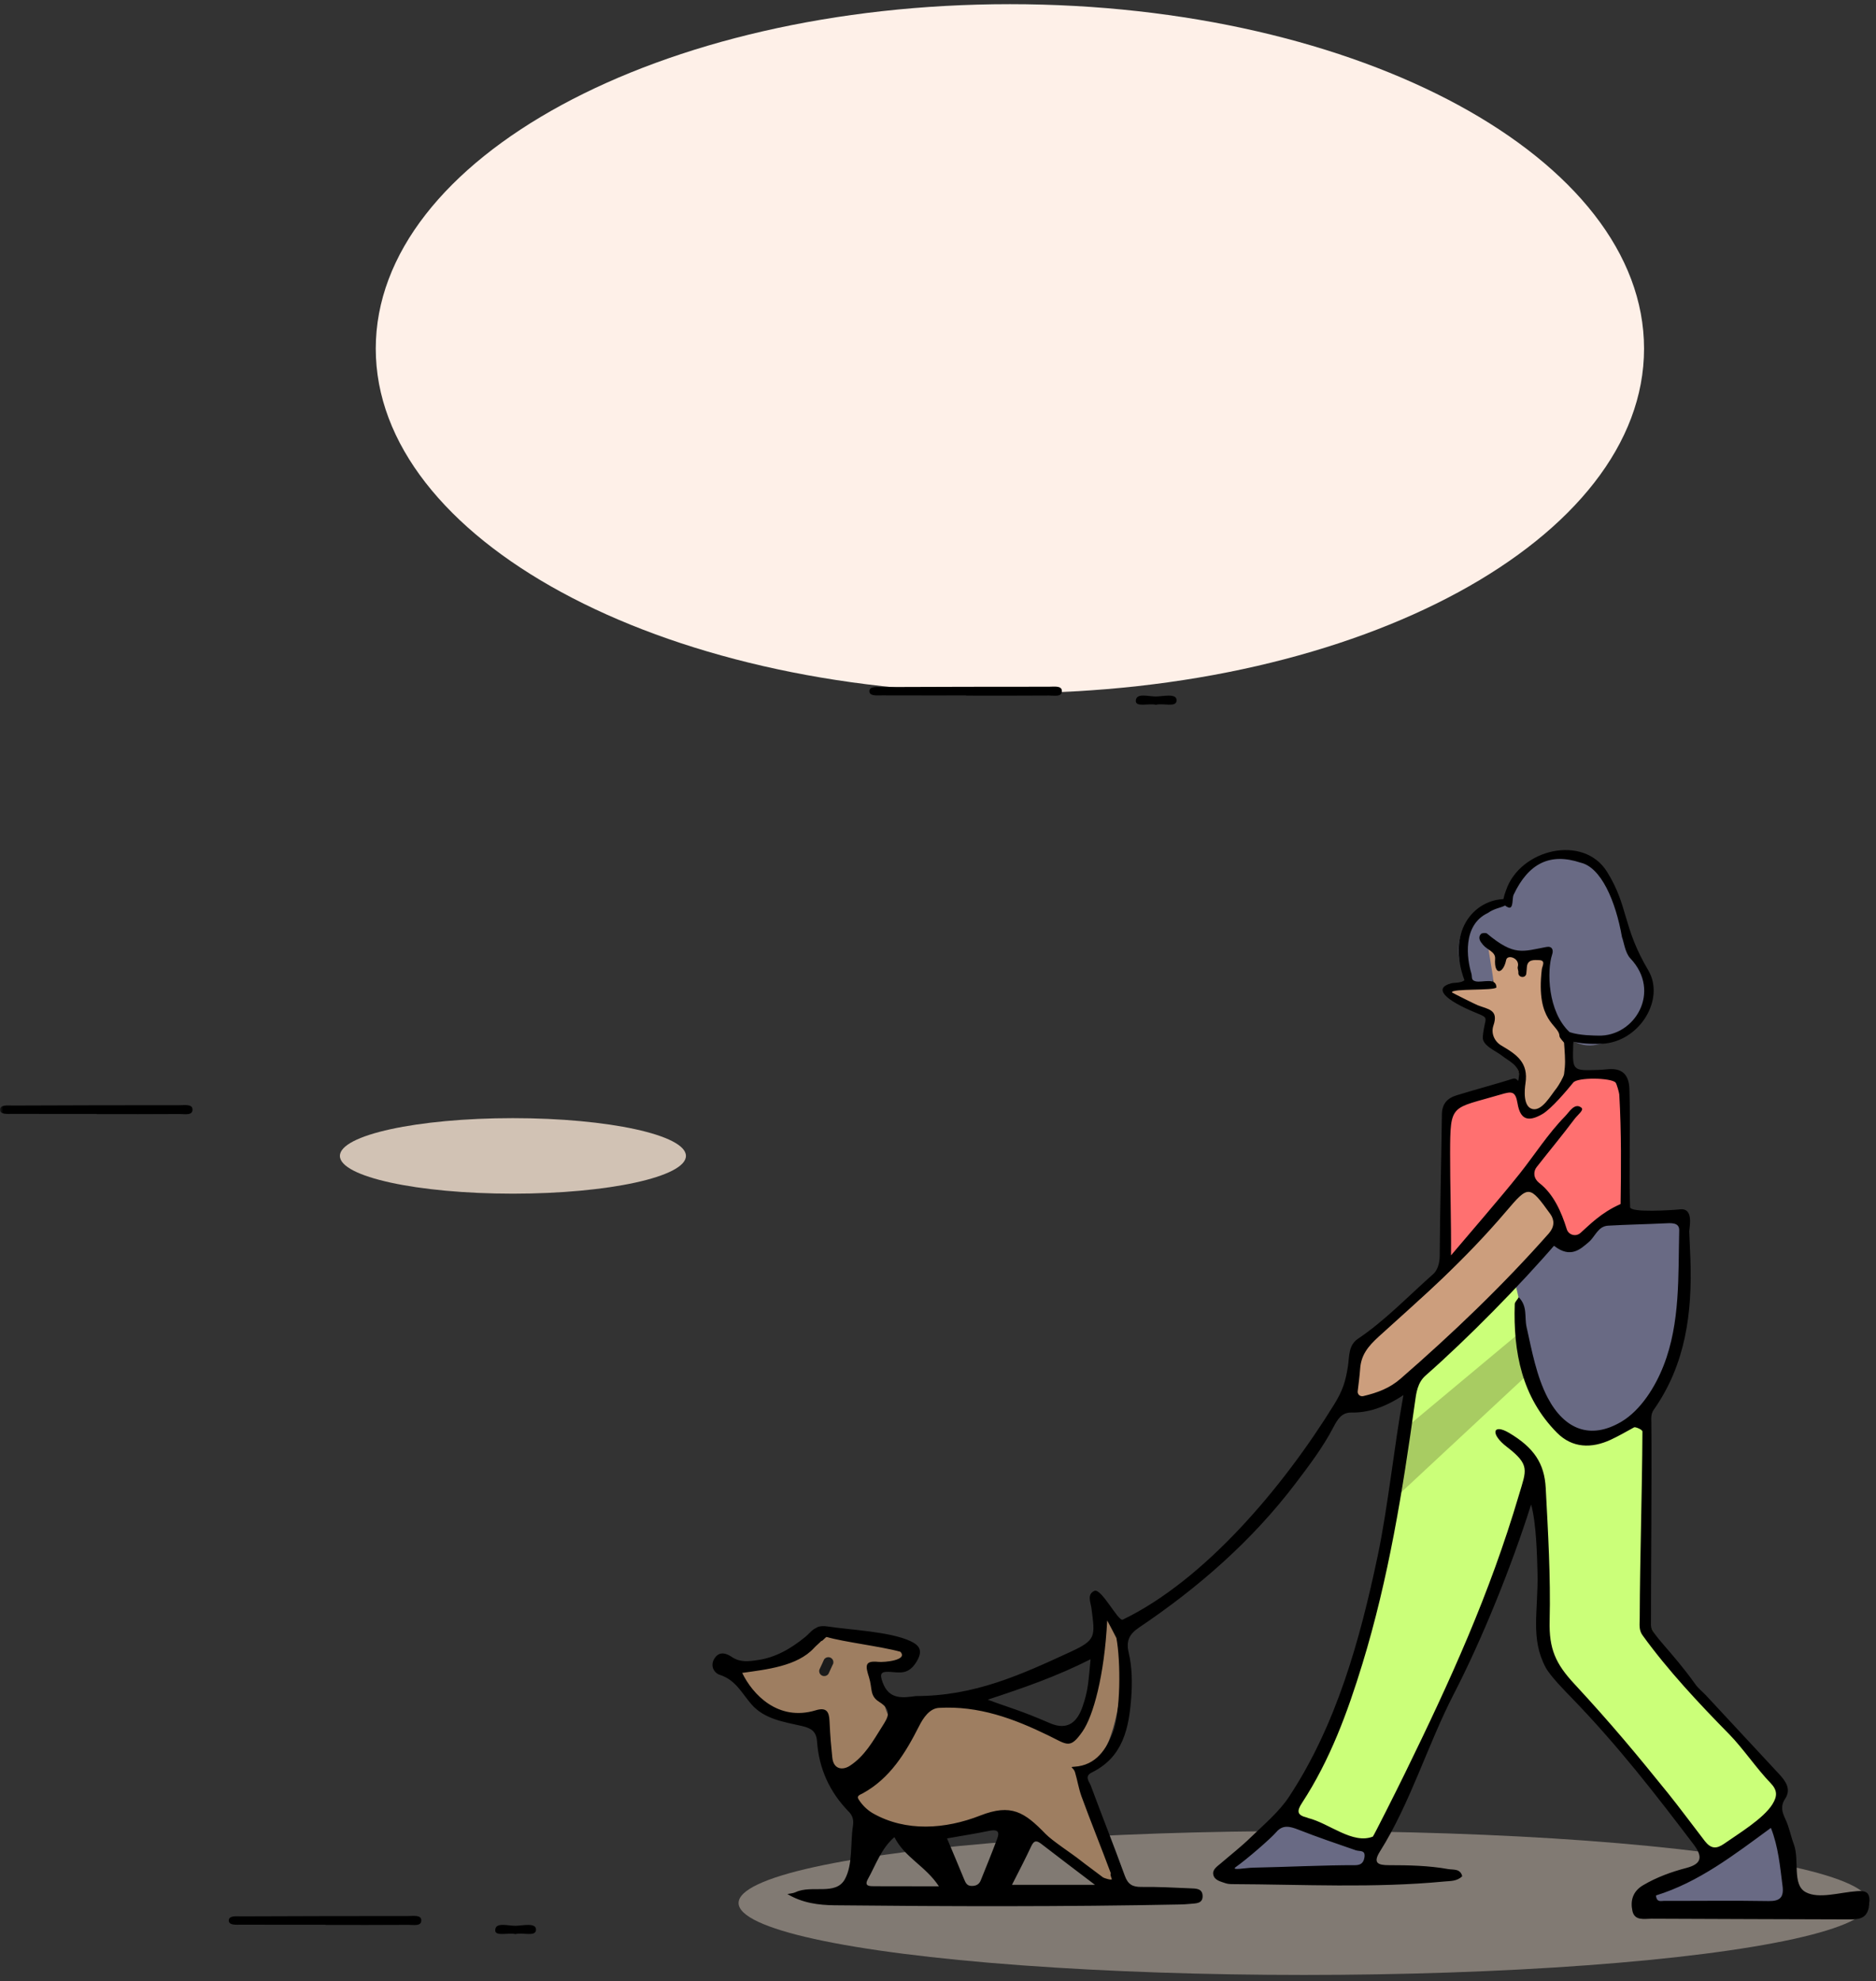 <svg width="287" height="303" viewBox="0 0 287 303" fill="none" xmlns="http://www.w3.org/2000/svg">
<rect x="0" y="0" width="287" height="303" fill="#333333" stroke="none"/>
<path d="M251.515 53.319C251.515 82.414 208.08 106 154.5 106C100.92 106 57.485 82.414 57.485 53.319C57.485 24.224 100.92 0.638 154.5 0.638C208.08 0.638 251.515 24.224 251.515 53.319Z" fill="#FEF0E8"/>
<ellipse cx="199.493" cy="291.03" rx="86.5" ry="11" fill="#D1C2B4" fill-opacity="0.5"/>
<path d="M210.348 282.102C210.501 283.957 210.21 285.229 208.401 285.689C204.108 286.778 191.291 287.1 186.922 286.333C188.639 284.033 193.284 281.259 195.691 279.695C196.197 279.373 196.734 279.051 197.332 279.005C198.114 278.943 198.849 279.327 199.555 279.664C201.992 280.829 207.006 282.301 209.704 282.439" fill="#696A84"/>
<path d="M272.179 277.226C273.544 280.523 274.08 288.096 273.16 291.546C268.316 291.592 256.526 291.5 251.681 291.546C251.083 290.641 254.533 288.571 255.422 287.958C259.485 285.168 264.697 283.083 270.554 278.529" fill="#696A84"/>
<path d="M257.86 185.867C257.63 190.344 258.933 193.487 257.982 197.871C257.139 201.827 255.867 210.137 253.598 213.479C251.329 216.821 245.748 219.596 241.731 220.056C240.827 220.163 237.484 218.216 236.825 217.588C236.304 217.082 236.135 216.33 235.982 215.61C235.123 211.501 234.28 207.392 233.422 203.283C233.054 201.49 231.505 198.638 231.796 196.829C232.364 193.379 236.35 191.816 239.002 189.531C242.406 186.603 253.506 185.622 257.86 185.867Z" fill="#696A84"/>
<path d="M223.15 144.764C223.303 142.694 224.269 140.578 226.093 139.582C227.78 138.662 230.141 138.708 231.199 137.098C231.659 136.408 231.766 135.55 232.073 134.783C233.069 132.33 236.749 129.816 239.278 130.644C241.793 131.472 240.566 130.383 243.142 131.671C245.503 132.851 245.457 133.863 245.595 133.863C246.193 133.863 247.695 139.245 247.91 139.796C248.17 140.44 249.443 145.024 249.98 145.469C251.789 146.971 252.31 150.85 252.172 153.211C251.911 157.857 246.085 159.558 243.755 159.85C240.995 160.202 238.374 158.01 237.5 155.358C236.641 152.721 235.614 148.029 236.687 145.454C232.885 145.53 230.662 146.113 227.596 143.859C227.703 145.07 228.209 146.205 228.454 147.401C229.712 153.457 222.674 151.234 223.15 144.764Z" fill="#696A84"/>
<path d="M248.6 165.952C249.029 167.638 249.075 169.279 248.814 170.95C247.895 176.76 249.244 179.673 248.324 185.484C246.085 183.475 242.697 192 240.459 190.007C239.876 189.485 236.519 182.816 235.691 182.648C234.48 182.402 234.096 180.593 233.115 181.222C228.5 184.181 224.944 190.053 221.371 193.87C221.325 187.768 221.417 181.912 221.371 175.81C221.371 174.629 221.264 171.118 221.755 169.999C223.15 166.841 228.5 166.688 232.487 165.998C233.253 165.86 234.096 165.752 234.771 166.059C236.503 166.841 234.219 169.248 236.197 169.217C236.795 169.202 239.922 164.603 240.459 164.449C241.348 164.189 248.186 164.327 248.6 165.952Z" fill="#FF7070"/>
<path d="M220.758 206.932C217.232 211.286 211.713 215.196 206.117 215.303C206.454 213.172 206.776 211.056 207.113 208.925C207.236 208.128 207.374 207.3 207.742 206.58C208.324 205.43 209.428 204.679 210.486 203.927C218.06 198.577 224.76 191.969 230.233 184.487C231.122 183.261 233.452 179.934 235.17 181.636C236.902 183.353 239.171 187.492 238.343 188.719C234.204 194.805 225.388 201.198 220.758 206.932Z" fill="#CC9E7D"/>
<path d="M149.897 261.021C145.251 260.147 140.222 260.439 136.129 262.784C134.535 259.979 135.7 258.154 133.569 255.716C134.581 254.812 141.725 255.716 138.582 252.052C136.589 251.746 131.008 250.519 129.015 250.228C128.279 250.121 126.639 249.323 125.918 249.523C125.213 249.722 124.033 251.914 123.435 252.344C120.322 254.582 115.11 255.011 111.277 255.18C114.359 259.519 119.433 264.609 126.547 262.478C126.271 266.985 127.574 271.584 130.18 275.279C131.008 276.46 132.005 277.564 133.277 278.223C134.565 278.882 136.037 279.051 137.463 279.204C141.204 279.603 144.991 280.001 148.685 279.327C151.138 278.882 152.656 278.667 155.109 279.081C160.582 280.001 166.086 287.958 171.59 288.679C169.95 283.037 167.543 275.77 164.707 270.603C167.083 271.063 168.754 268.487 169.628 266.249C171.391 261.757 173.215 251.899 168.861 245.383C168.677 252.267 166.638 263.581 163.235 264.977C160.398 266.172 153.177 261.634 149.897 261.021Z" fill="#9E7E61"/>
<path d="M252.003 235.571C251.942 237.718 250.869 243.559 251.359 245.659C252.034 248.603 253.92 251.27 255.591 253.8C260.175 260.715 268.254 267.062 272.838 273.976C271.413 279.664 264.084 282.332 262.091 283.42C254.287 274.635 247.25 265.207 238.328 256.728C237.607 256.054 236.84 252.635 236.503 251.715C236.135 250.703 236.519 249.599 236.473 248.526C236.181 242.777 236.258 235.556 235.783 229.485C235.507 225.882 235.66 225.361 234.418 225.483C231.95 236.445 228.868 241.75 224.652 252.175C222.475 257.572 218.857 264.762 216.511 270.082C214.196 275.325 211.789 282.132 209.995 282.117C207.19 281.136 199.171 278.775 196.734 277.717C200.551 273.853 202.606 268.641 204.384 263.505C209.505 248.802 213.154 233.593 215.269 218.17C215.561 215.993 215.852 213.739 216.94 211.823C217.891 210.137 219.087 208.312 220.559 207.04C224.1 204.019 228.132 199.098 231.674 196.062C233.023 199.727 232.931 206.15 234.004 209.907C235.077 213.663 238.389 219.213 242.222 219.933C247.112 220.853 251.911 212.13 251.666 218.308C251.421 224.625 252.187 229.255 252.003 235.571Z" fill="#CBFF79"/>
<path d="M234.02 209.922L213.598 228.933L215.285 218.17L233.514 202.961L234.02 209.922Z" fill="#A8CC62"/>
<path d="M227.534 158.01C227.58 157.458 227.994 156.109 227.918 155.557C227.672 153.656 221.494 153.196 221.203 151.295C222.107 151.142 225.971 150.942 226.875 150.774C227.151 150.728 227.979 150.59 228.163 150.39C228.316 150.222 228.454 150.866 228.485 150.651C228.592 149.731 227.611 145.254 227.657 144.334C227.703 143.415 228.884 145.944 229.773 145.668C230.095 145.561 230.447 145.576 230.8 145.592C231.996 145.653 233.192 145.699 234.388 145.76C234.541 145.76 234.679 145.776 234.817 145.837C235.215 146.036 236.917 146.082 236.825 146.527C236.089 150.268 236.825 153.104 237.73 155.174C237.975 155.741 239.662 157.979 239.922 158.531C240.121 158.961 239.616 160.248 239.631 160.724C239.754 162.931 240.275 165.599 236.948 168.619C234.863 170.505 233.667 169.892 232.931 167.408C232.211 164.97 233.008 164.051 231.214 161.92C230.141 160.616 227.396 159.957 227.534 158.01Z" fill="#CC9E7D"/>
<path d="M109.376 253.524C110.112 252.497 111.124 252.834 111.982 253.417C113.209 254.245 114.497 254.092 115.846 253.892C118.697 253.494 121.028 252.099 123.22 250.32C123.695 249.937 124.247 249.216 124.814 248.986C125.29 248.634 126.041 248.649 126.639 248.741C130.088 249.278 136.175 249.508 139.318 250.995C140.713 251.654 141.296 252.497 140.084 254.337C138.904 256.115 137.631 255.778 136.19 255.686C134.78 255.594 134.519 255.916 135.04 257.311C136.022 259.964 138.091 259.657 140.115 259.381C149.115 259.381 156.259 256.085 163.741 252.635C167.742 250.795 167.528 250.289 166.976 245.951C166.853 245.031 166.255 243.835 167.42 243.298C168.478 242.808 171.054 247.99 171.759 247.698C184.269 241.658 196.228 227.538 204.108 214.782C205.427 212.636 205.856 211.271 206.224 208.88C206.438 207.438 206.27 205.752 207.726 204.756C211.958 201.904 215.285 198.362 219.255 194.851C219.915 194.269 220.237 193.211 220.252 192.107C220.298 184.886 220.497 177.665 220.589 170.444C220.605 168.834 221.386 167.96 222.812 167.516C225.02 166.826 229.19 165.691 231.398 164.986C232.348 164.679 232.195 166.105 232.379 164.557C232.563 162.993 230.647 162.15 229.895 161.537C228.883 160.709 226.722 159.927 226.844 158.562C227.12 155.45 228.04 155.818 225.817 154.898C221.034 152.936 219.255 151.142 221.969 150.391C222.444 150.253 223.517 150.36 224.039 149.915C221.325 142.526 225.357 137.819 229.819 137.512C229.88 137.512 229.957 137.497 230.018 137.466C230.079 137.052 230.248 136.592 230.386 136.194C232.517 129.831 242.252 127.532 245.855 133.327C249.167 138.662 248.186 141.682 252.172 148.413C254.763 152.798 250.853 159.283 245.181 159.62C244.613 159.651 242.298 159.712 240.719 159.313C240.704 159.513 240.673 159.712 240.673 159.896C240.566 163.76 240.566 163.76 244.521 163.622C244.966 163.606 245.411 163.576 245.855 163.53C248.094 163.284 249.197 164.266 249.274 166.535C249.458 172.146 249.182 179.735 249.381 184.61C249.412 185.499 255.851 185.07 257.078 184.947C259.193 184.748 258.412 187.83 258.427 188.351C258.473 189.777 258.565 191.203 258.611 192.628C258.887 200.8 257.875 208.665 253 215.595C252.54 216.239 252.616 216.929 252.632 217.649C252.708 225.422 252.57 241.014 252.57 248.572C252.57 249.891 255.759 252.513 259.347 257.557C259.807 258.216 260.466 258.706 261.018 259.304C264.728 263.29 268.438 267.277 272.133 271.263C273.13 272.336 274.08 273.578 273.114 275.065C272.332 276.245 272.639 277.135 273.16 278.254C273.728 279.45 273.957 280.799 274.433 282.056C275.337 284.509 274.126 288.219 276.242 289.369C278.25 290.458 281.439 289.4 284.107 289.216C285.609 289.108 286.131 289.492 285.977 291.178C285.793 293.141 284.812 293.539 283.172 293.539C272.992 293.493 262.827 293.493 252.647 293.432C251.574 293.432 250.071 293.8 249.734 292.236C249.397 290.687 249.78 289.262 251.344 288.326C253.444 287.085 255.683 286.272 258.028 285.659C260.328 285.046 260.543 283.972 259.086 282.056C253.49 274.682 247.634 267.077 240.413 259.626C239.431 258.614 237.132 256.284 236.457 254.996C234.081 250.519 235.353 246.411 235.215 240.493C235.154 238.178 235.047 232.919 234.234 230.083C231.244 239.573 226.722 250.719 222.414 259.059C218.443 266.74 215.744 275.801 211.114 283.144C209.995 284.923 210.808 285.245 212.479 285.245C215.515 285.245 218.55 285.306 221.555 285.843C222.352 285.981 223.395 285.735 223.701 286.931C222.904 287.729 221.877 287.652 220.926 287.744C210.149 288.771 199.34 288.188 188.547 288.142C188.194 288.142 187.811 288.112 187.489 288.005C186.753 287.744 185.802 287.575 185.618 286.701C185.45 285.935 186.17 285.46 186.722 285C188.271 283.666 189.911 282.393 191.368 280.967C193.391 279.005 195.66 277.104 197.178 274.82C204.43 263.842 208.048 250.841 210.762 237.963C212.356 230.405 213.291 221.083 214.702 213.356C211.743 215.319 209.152 216.07 206.73 216.024C205.273 216.009 204.645 217.021 204.001 218.247C202.391 221.344 200.275 224.119 198.175 226.894C191.506 235.663 183.334 242.792 174.243 248.91C172.74 249.922 172.265 250.979 172.664 252.697C173.2 254.966 173.231 257.311 173.062 259.626C172.709 264.287 171.82 268.718 167.037 271.063C165.826 271.661 166.654 272.474 166.884 273.102C168.585 277.702 170.41 282.255 172.081 286.87C172.572 288.219 173.292 288.587 174.626 288.572C177.125 288.541 179.624 288.679 182.123 288.786C182.905 288.817 183.917 288.786 183.978 289.875C184.055 291.178 182.92 291.071 182.062 291.163C181.525 291.224 180.988 291.239 180.452 291.255C162.867 291.607 145.266 291.561 127.681 291.377C125.228 291.347 122.775 291.04 120.46 289.66C120.89 289.568 121.35 289.553 121.733 289.369C124.186 288.219 127.865 289.952 129.261 287.376C130.487 285.122 130.073 281.979 130.487 279.25C130.625 278.361 130.456 277.687 129.858 277.073C126.93 274.084 125.29 270.496 124.998 266.341C124.891 264.793 124.125 264.302 122.699 263.965C119.939 263.336 116.934 262.922 114.956 260.638C113.5 258.967 112.565 256.943 110.188 256.161C109.177 255.87 108.563 254.659 109.376 253.524ZM244.491 158.378C250.102 158.562 254.241 151.633 249.412 146.558C248.599 145.699 248.4 143.921 248.14 143.323C247.158 137.696 244.905 132.637 241.823 131.932C237.178 130.383 233.851 131.978 231.551 136.853C231.321 137.328 231.566 139.061 230.769 138.785C230.555 138.708 230.386 138.601 230.263 138.478C229.543 138.862 228.669 138.892 227.611 139.628C223.671 141.499 224.437 146.711 225.081 148.812C225.281 149.471 224.974 149.9 225.786 150.084C226.798 150.299 228.899 149.425 228.929 151.004C228.638 151.541 222.046 151.142 222.122 151.77C222.352 151.924 225.741 153.61 226.062 153.733C227.657 154.361 229.313 154.392 228.469 156.845C228.071 158.026 228.623 159.283 229.711 159.911C232.011 161.261 233.866 162.502 233.375 165.676C233.222 166.688 232.977 169.31 234.495 169.616C235.936 169.892 237.208 167.562 238.159 166.381C238.389 166.09 239.217 164.71 239.278 164.266C239.493 162.748 239.447 161.966 239.339 160.325C239.324 160.065 239.309 159.789 239.278 159.482C239.278 159.39 238.573 158.746 238.573 158.44C238.511 156.661 234.924 156.385 235.875 148.244C235.936 147.738 236.549 146.849 235.43 146.834C234.74 146.818 233.697 146.68 233.59 147.876C233.559 148.214 233.544 148.566 233.498 148.904C233.391 149.67 232.226 149.517 232.287 148.75C232.318 148.413 232.118 148.122 232.195 147.861C232.578 146.543 230.601 145.883 230.417 146.818C229.987 148.95 228.546 149.256 228.73 146.634C228.807 145.546 227.55 145.301 226.875 144.488C226.522 144.059 226.016 143.461 226.553 142.848C226.706 142.664 227.32 142.633 227.488 142.771C231.674 146.267 232.931 145.5 236.564 144.825C237.438 144.657 237.699 145.255 237.454 145.975C236.641 148.413 236.748 154.699 240.121 157.842C241.67 158.378 243.954 158.363 244.491 158.378ZM247.726 167.378C247.71 167.132 247.327 165.722 247.158 165.553C246.468 164.817 241.363 164.725 240.689 165.553C239.677 166.795 237.362 169.555 235.951 170.383C233.774 171.64 232.578 171.226 232.164 168.758C231.842 166.811 231.26 166.887 229.558 167.393C221.984 169.631 221.862 168.635 221.846 176.377C221.831 181.007 222.03 187.033 221.984 191.985C225.127 188.259 229.405 183.353 232.44 179.551C234.771 176.623 236.779 173.434 239.401 170.751C240.091 170.045 240.903 168.574 241.93 169.401C242.375 169.769 241.409 170.413 240.842 171.18C239.079 173.541 236.886 176.178 235.077 178.493C234.587 179.122 234.51 180.164 235.522 180.946C237.653 182.602 238.864 185.3 239.692 187.983C239.968 188.872 241.072 189.179 241.777 188.566C243.126 187.385 244.874 185.484 247.925 184.135C248.002 179.045 248.063 173.204 247.726 167.378ZM253.337 289.875C253.444 290.979 254.119 290.703 254.563 290.703C259.899 290.718 265.234 290.641 270.554 290.733C272.332 290.764 272.93 290.151 272.7 288.403C272.317 285.414 272.056 282.409 270.922 279.542C265.249 283.696 259.883 287.851 253.337 289.875ZM195.262 280.17C194.419 281.167 190.708 284.371 189.068 285.521C188.209 286.119 190.632 285.643 191.674 285.628C196.795 285.521 202.836 285.23 207.297 285.245C208.14 285.245 208.6 284.923 208.738 284.064C208.937 282.853 208.002 283.175 207.404 282.961C204.476 281.949 201.532 280.952 198.65 279.818C197.316 279.296 196.243 279.036 195.262 280.17ZM208.431 254.444C206.147 261.895 203.479 269.162 199.187 275.724C198.359 276.981 198.435 277.595 199.892 277.947C199.984 277.963 200.061 278.024 200.137 278.039C203.403 278.867 206.929 282.087 210.026 280.875C210.179 280.722 213.537 274.053 214.947 271.171C221.923 256.897 227.872 243.866 232.394 228.565C233.498 224.84 234.127 224.042 230.539 221.283C227.933 219.29 228.362 217.664 230.846 219.121C234.663 221.375 236.273 223.797 236.472 227.553C236.825 234.238 237.239 241.213 237.07 247.882C236.963 252.16 237.99 254.444 240.842 257.511C246.591 263.72 250.409 268.334 255.192 274.252C256.71 276.123 259.347 279.664 260.819 281.565C261.754 282.761 262.597 282.777 263.747 281.979C265.909 280.462 269.741 278.162 271.137 275.954C271.918 274.712 271.949 273.792 270.861 272.673C268.806 270.557 266.629 267.353 264.575 265.253C259.945 260.546 255.115 255.395 251.267 250.06C250.685 249.247 250.853 248.358 250.853 247.484C250.884 238.024 251.221 228.396 251.267 218.937C251.267 218.6 250.163 218.201 250.01 218.278C248.707 218.983 247.588 219.642 246.422 220.179C243.479 221.543 240.535 221.467 238.205 219.121C232.808 213.678 231.49 206.764 231.735 199.42C231.75 199.129 232.072 198.853 232.348 198.393C233.728 199.819 233.192 201.352 233.544 202.946C234.341 206.519 235.062 210.505 236.779 213.77C239.355 218.646 243.326 220.209 248.032 217.434C251.037 215.656 253.26 212.038 254.502 208.849C257.078 202.287 256.725 195.051 256.894 188.167C256.924 186.879 255.591 187.048 254.548 187.094C251.696 187.232 248.845 187.278 245.993 187.446C244.46 187.538 244.031 189.133 243.05 189.961C241.823 190.988 240.305 192.521 237.776 190.543C236.948 189.899 238.803 189.271 238.205 189.976C232.609 196.492 224.529 204.71 218.09 210.367C216.864 211.455 216.664 212.958 216.45 214.568C214.579 228.059 212.418 241.428 208.431 254.444ZM208.554 213.51C210.746 212.988 212.602 212.299 214.273 210.842C222.276 203.882 229.926 196.569 236.948 188.627C237.822 187.63 237.837 186.588 237.178 185.668C233.973 181.222 233.851 181.222 230.432 185.239C223.824 192.996 217.477 198.47 210.915 204.418C209.275 205.921 208.217 207.224 208.079 209.37C208.002 210.428 207.864 211.486 207.711 212.743C207.634 213.234 208.079 213.617 208.554 213.51ZM151.108 259.933C154.757 261.297 155.891 261.481 160.644 263.536C163.388 264.716 164.814 263.275 165.596 261.052C166.5 258.461 166.516 257.127 166.838 253.754C161.61 256.391 156.704 258.093 151.108 259.933ZM167.512 288.25C164.553 285.996 161.947 284.034 159.371 282.041C158.697 281.519 158.237 281.335 157.777 282.317C156.888 284.233 155.906 286.103 154.818 288.25C159.003 288.25 163.005 288.25 167.512 288.25ZM147.505 287.422C147.719 287.928 147.919 288.388 148.578 288.418C149.268 288.449 149.789 288.219 150.05 287.545C150.908 285.414 151.782 283.282 152.579 281.136C153.009 279.986 152.442 279.772 151.368 279.986C149.299 280.416 147.198 280.737 144.883 281.151C145.818 283.374 146.677 285.398 147.505 287.422ZM133.814 288.464C136.926 288.48 140.038 288.48 143.641 288.48C141.602 285.368 138.367 284.049 136.834 280.952C134.795 282.715 133.998 285.184 132.771 287.376C132.128 288.541 133.139 288.449 133.814 288.464ZM131.346 275.172C131.913 276.061 132.649 276.797 133.553 277.319C138.582 280.17 144.607 279.756 149.958 277.656C154.695 275.801 156.719 277.119 159.954 280.462C160.996 281.535 163.971 283.466 165.151 284.402C166.178 285.214 167.574 286.211 168.708 287.085C168.923 287.253 170.165 287.606 170.088 287.361C169.935 286.931 169.812 286.609 169.95 286.517C168.631 282.945 166.746 278.284 165.442 274.697C164.998 273.44 164.845 272.321 164.461 271.033C164.247 270.297 163.511 270.236 164.323 270.19C167.742 270.006 169.306 267.369 170.226 264.992C171.452 261.849 171.468 254.092 170.793 250.504C170.778 250.458 169.383 247.775 169.383 247.836C168.953 256.269 167.252 262.432 165.611 264.793C163.695 267.537 163.296 266.832 160.383 265.406C155.063 262.815 149.713 260.837 143.641 261.19C142.216 261.267 141.234 262.723 140.606 263.98C138.536 268.058 136.19 271.953 131.974 274.268C131.606 274.467 130.993 274.62 131.346 275.172ZM124.799 261.558C126.409 261.067 126.838 261.757 126.9 263.152C127.038 265.958 127.13 266.755 127.329 268.779C127.513 270.634 128.939 270.757 130.027 270.036C132.281 268.564 133.538 266.295 134.918 264.103C135.822 262.662 136.604 261.589 134.504 260.27C133.017 259.335 133.492 258.262 132.955 256.545C132.419 254.828 132.189 253.923 134.366 254.153C135.209 254.245 138.981 253.923 137.739 252.605C134.887 251.807 129.031 251.102 126.486 250.351C126.317 250.305 125.842 251.01 125.642 250.964C125.29 251.332 124.845 251.685 124.539 252.022C121.978 254.828 117.241 255.318 113.546 255.839C115.125 259.12 119.035 263.306 124.799 261.558Z" fill="black"/>
<path d="M125.428 255.18C125.642 254.72 125.857 254.275 126.056 253.815C126.133 253.647 126.348 253.509 126.516 253.463C126.7 253.417 126.946 253.432 127.114 253.539C127.283 253.647 127.421 253.8 127.467 253.999C127.482 254.061 127.482 254.137 127.498 254.199C127.498 254.337 127.467 254.475 127.39 254.582C127.176 255.042 126.961 255.487 126.762 255.946C126.685 256.115 126.47 256.253 126.302 256.299C126.118 256.345 125.872 256.33 125.704 256.222C125.535 256.115 125.397 255.962 125.351 255.763C125.336 255.701 125.336 255.625 125.32 255.563C125.32 255.441 125.351 255.303 125.428 255.18Z" fill="#1B1B1B"/>
<path d="M147.809 106.354C143.51 106.354 139.21 106.361 134.901 106.346C134.157 106.346 132.991 106.482 133 105.698C133.009 104.914 134.195 105.072 134.929 105.072C143.453 105.035 151.977 105.02 160.502 105.02C161.226 105.02 162.402 104.831 162.449 105.623C162.515 106.655 161.235 106.361 160.473 106.369C156.249 106.406 152.024 106.384 147.8 106.384C147.809 106.369 147.809 106.361 147.809 106.354Z" fill="black"/>
<path d="M176.857 107.786C175.756 107.522 173.752 108.193 173.762 107.198C173.771 105.894 175.747 106.534 176.838 106.519C177.958 106.504 180.009 105.977 180 107.107C179.99 108.268 177.93 107.477 176.857 107.786Z" fill="black"/>
<path d="M49.809 294.354C45.51 294.354 41.21 294.361 36.901 294.346C36.157 294.346 34.991 294.482 35 293.698C35.01 292.914 36.195 293.072 36.929 293.072C45.453 293.035 53.977 293.02 62.502 293.02C63.226 293.02 64.402 292.831 64.449 293.623C64.515 294.655 63.235 294.361 62.473 294.369C58.249 294.406 54.024 294.384 49.8 294.384C49.809 294.369 49.809 294.361 49.809 294.354Z" fill="black"/>
<path d="M78.857 295.786C77.756 295.522 75.752 296.193 75.762 295.198C75.771 293.894 77.747 294.534 78.838 294.519C79.958 294.504 82.009 293.977 82 295.107C81.99 296.268 79.93 295.477 78.857 295.786Z" fill="black"/>
<mask id="mask0" mask-type="alpha" maskUnits="userSpaceOnUse" x="0" y="168" width="40" height="9">
<rect y="168" width="40" height="9" fill="#C4C4C4"/>
</mask>
<g mask="url(#mask0)">
<path d="M14.809 170.354C10.509 170.354 6.21 170.361 1.901 170.346C1.157 170.346 -0.009 170.482 5.65567e-05 169.698C0.009 168.914 1.195 169.072 1.929 169.072C10.453 169.035 18.977 169.02 27.502 169.02C28.226 169.02 29.402 168.831 29.449 169.623C29.515 170.655 28.235 170.361 27.473 170.369C23.249 170.406 19.024 170.384 14.8 170.384C14.809 170.369 14.809 170.361 14.809 170.354Z" fill="black"/>
</g>
<ellipse cx="78.469" cy="176.775" rx="26.469" ry="5.775" fill="#D1C2B4"/>
</svg>
